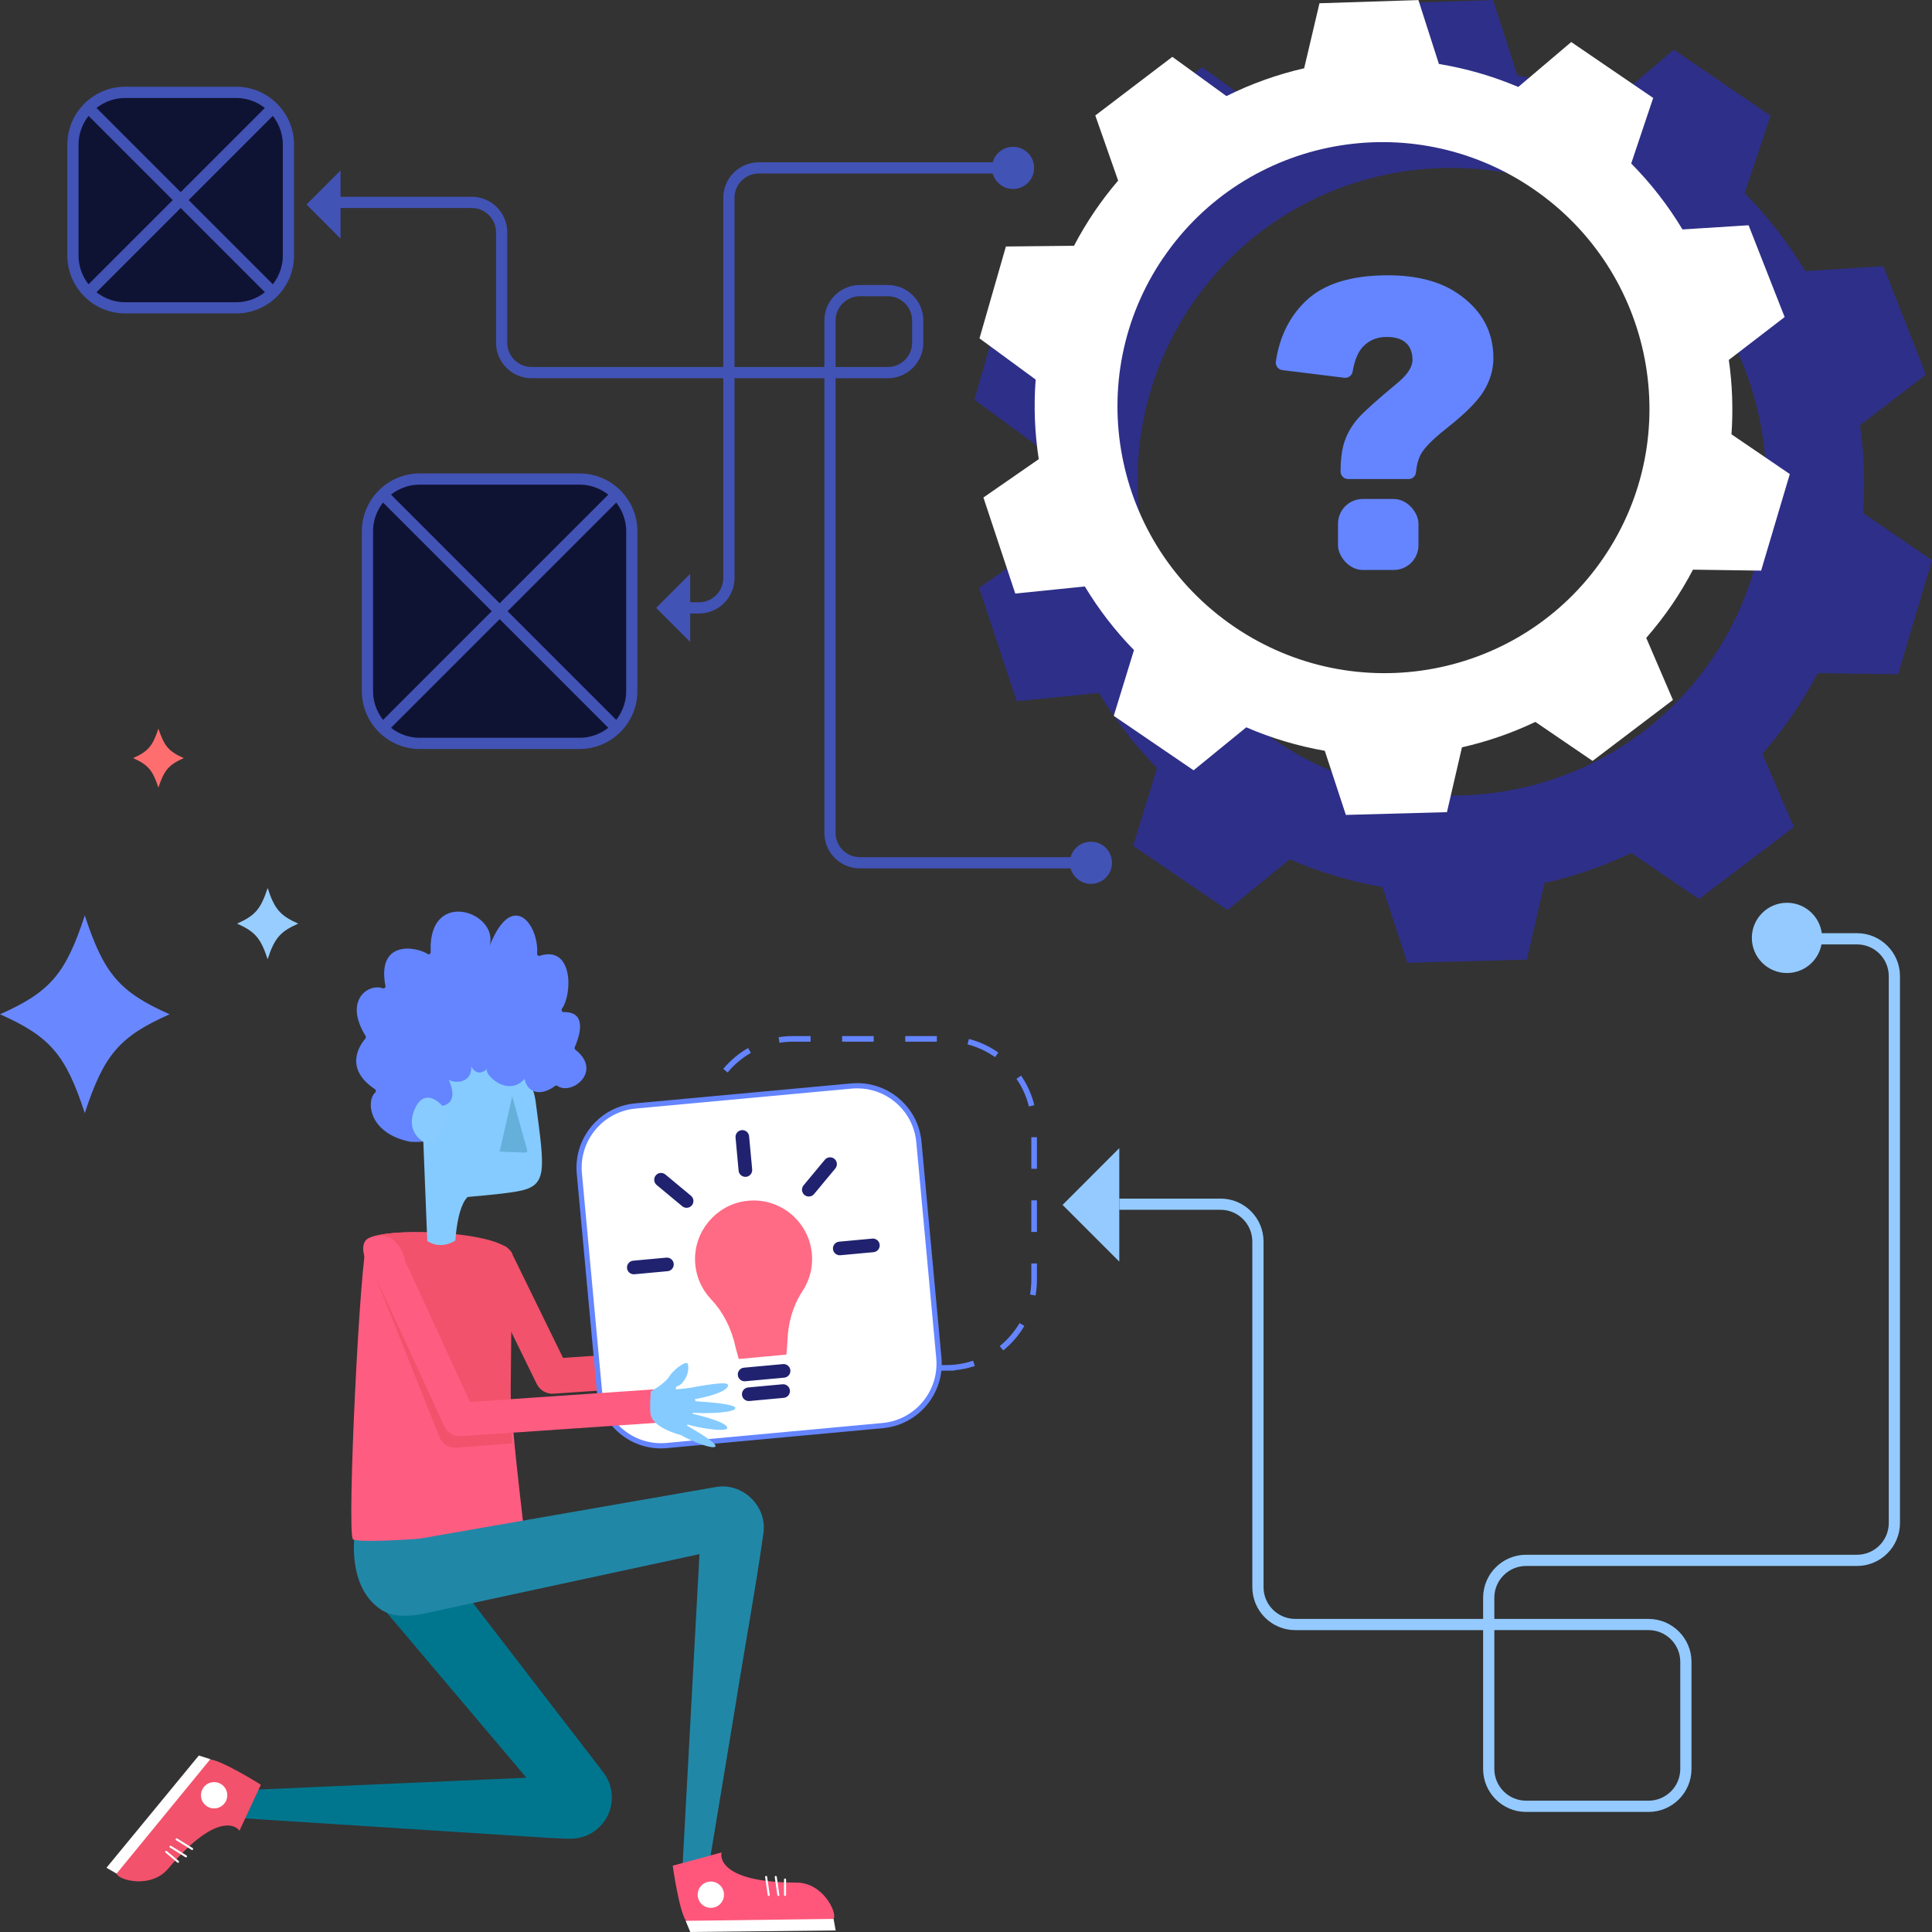 <?xml version="1.0" encoding="UTF-8"?>
<svg id="Layer_4" data-name="Layer 4" xmlns="http://www.w3.org/2000/svg" viewBox="0 0 517 517">
  <rect x="0" y="0" width="517" height="517" fill="#333333" stroke="none"/>
  <defs>
    <style>
      .cls-1 {
        fill: #f2526b;
      }

      .cls-2 {
        fill: #4253b6;
      }

      .cls-3 {
        fill: #00768e;
      }

      .cls-4 {
        fill: none;
        stroke: #f2526b;
        stroke-linejoin: round;
        stroke-width: 8.98px;
      }

      .cls-5 {
        fill: #fff;
      }

      .cls-6 {
        fill: #94caff;
      }

      .cls-7 {
        fill: #8cf;
      }

      .cls-8 {
        fill: #65afdb;
      }

      .cls-9 {
        fill: #97cdff;
      }

      .cls-10 {
        fill: #2e2f88;
      }

      .cls-11 {
        fill: #ff5c81;
      }

      .cls-12 {
        fill: #20226f;
      }

      .cls-13 {
        fill: #6485ff;
      }

      .cls-14 {
        fill: #ff577b;
      }

      .cls-15 {
        fill: #ff6e6e;
      }

      .cls-16 {
        fill: #85cbff;
      }

      .cls-17 {
        fill: #0f1333;
      }

      .cls-18 {
        fill: #ff6a84;
      }

      .cls-19 {
        fill: #2187a7;
      }

      .cls-20 {
        fill: #6988ff;
      }
    </style>
  </defs>
  <g>
    <g>
      <path class="cls-13" d="M376.91,128.19h-16.16c-1.11,0-2.01-.9-2.01-2.01h0c0-3.42.39-6.2,1.16-8.33.77-2.13,1.93-4.08,3.46-5.84,1.53-1.76,4.98-4.87,10.34-9.31,2.86-2.33,4.28-4.46,4.28-6.4s-.57-3.45-1.72-4.52c-1.15-1.08-2.88-1.61-5.21-1.61-2.5,0-4.57.83-6.21,2.49-1.38,1.39-2.34,3.65-2.88,6.78-.18,1.06-1.16,1.79-2.23,1.65l-16.57-2.05c-1.12-.14-1.91-1.18-1.74-2.3.98-6.6,3.64-11.99,7.98-16.17,4.78-4.6,12.1-6.9,21.98-6.9,7.69,0,13.89,1.6,18.62,4.81,6.42,4.34,9.63,10.12,9.63,17.35,0,3-.83,5.89-2.49,8.67-1.66,2.79-5.04,6.19-10.15,10.21-3.56,2.82-5.81,5.09-6.74,6.8-.72,1.31-1.16,2.93-1.33,4.86-.09,1.04-.96,1.84-2,1.84Z"/>
      <rect class="cls-13" x="358.05" y="133.53" width="21.53" height="18.99" rx="6.61" ry="6.61"/>
    </g>
    <g>
      <path class="cls-10" d="M399.57,0l6.49,20.23c8.63,1.42,17.05,3.86,25.1,7.27l16.74-14.21,25.91,17.68-6.95,20.72c6.22,6.28,11.66,13.28,16.21,20.86l20.9-1.33,11.41,29.02-17.66,13.56c1.11,7.77,1.4,15.65.84,23.52l18.44,12.58-9.07,30.54-21.54-.31c-1.99,3.8-4.19,7.48-6.61,11.02-2.51,3.68-5.24,7.2-8.18,10.55l8.44,19.62-25.41,19.27-18.09-12.34c-7.41,3.53-15.2,6.23-23.21,8.04l-4.75,20.5-31.97.87-6.66-20.28c-8.54-1.49-16.87-3.98-24.83-7.42l-16.66,13.58-25.24-17.21,6.39-20.8c-5.94-6.08-11.15-12.83-15.54-20.11l-22,2.24-10.07-30.37,17.5-12.12c-1.29-8.33-1.62-16.77-.99-25.17l-17.77-13.02,8.35-29.06,21.53-.22c1.99-3.81,4.2-7.5,6.62-11.05,2.27-3.32,4.71-6.51,7.32-9.56l-7.22-20.59,24.37-18.54,17.1,12.41c7.82-3.89,16.07-6.84,24.58-8.79l4.85-20.56,31.3-1ZM318.95,81.44c-26.09,38.25-16.1,90.51,22.33,116.72,38.43,26.21,90.74,16.46,116.83-21.8,26.09-38.25,16.08-90.5-22.34-116.72-38.43-26.21-90.72-16.45-116.81,21.8Z"/>
      <path class="cls-5" d="M379.56,0l5.49,17.12c7.3,1.2,14.43,3.26,21.24,6.15l14.17-12.02,21.93,14.96-5.88,17.54c5.26,5.31,9.87,11.24,13.72,17.65l17.69-1.12,9.65,24.56-14.94,11.48c.94,6.57,1.18,13.25.71,19.9l15.61,10.64-7.68,25.84-18.23-.26c-1.68,3.21-3.55,6.33-5.59,9.33-2.13,3.11-4.44,6.09-6.92,8.93l7.14,16.61-21.5,16.31-15.31-10.44c-6.27,2.99-12.86,5.27-19.64,6.8l-4.02,17.35-27.05.74-5.64-17.16c-7.23-1.26-14.28-3.37-21.01-6.28l-14.1,11.5-21.36-14.57,5.41-17.6c-5.03-5.15-9.44-10.86-13.15-17.02l-18.62,1.89-8.52-25.7,14.81-10.26c-1.09-7.05-1.37-14.19-.83-21.3l-15.03-11.02,7.07-24.59,18.22-.19c1.69-3.22,3.56-6.35,5.61-9.35,1.92-2.81,3.99-5.51,6.2-8.09l-6.11-17.43,20.62-15.69,14.47,10.5c6.61-3.29,13.6-5.79,20.8-7.44l4.1-17.4,26.49-.85ZM311.33,68.92c-22.08,32.37-13.62,76.59,18.9,98.77,32.52,22.18,76.79,13.93,98.87-18.44,22.08-32.37,13.61-76.59-18.91-98.77-32.52-22.18-76.77-13.93-98.85,18.45Z"/>
    </g>
  </g>
  <g>
    <g>
      <path class="cls-20" d="M45.38,271.42c-13.42,5.96-17.57,10.8-22.69,26.45-5.12-15.65-9.27-20.48-22.69-26.45,13.42-5.96,17.57-10.8,22.69-26.45,5.12,15.64,9.27,20.48,22.69,26.45h0Z"/>
      <path class="cls-9" d="M79.8,247.16c-4.84,2.15-6.34,3.9-8.18,9.53-1.85-5.64-3.34-7.38-8.18-9.53,4.84-2.15,6.34-3.9,8.18-9.53,1.85,5.64,3.34,7.38,8.18,9.53Z"/>
      <path class="cls-15" d="M49.17,202.87c-4.01,1.78-5.25,3.23-6.78,7.9-1.53-4.67-2.77-6.12-6.78-7.9,4.01-1.78,5.25-3.23,6.78-7.9,1.53,4.67,2.77,6.12,6.78,7.9Z"/>
    </g>
    <g>
      <path class="cls-1" d="M128.35,339.11l15.27,31.22c.84,1.72,2.63,2.75,4.54,2.62l52.43-3.59-.64-9.36-49.28,3.37-13.88-28.38-8.43,4.12h0Z"/>
      <g>
        <path class="cls-13" d="M253.18,366.79h-8.46v-1.5h8.46c2.46,0,4.89-.39,7.21-1.17l.47,1.42c-1.77.59-3.6.97-5.46,1.14v.1h-2.23ZM236.28,366.79h-8.45v-1.5h8.45v1.5ZM219.38,366.79h-7.13c-.46,0-.91-.01-1.36-.04l.08-1.5c.42.02.85.04,1.28.04h7.13v1.5ZM202.45,364.74c-2.67-1.18-5.08-2.81-7.18-4.86l1.05-1.07c1.97,1.92,4.24,3.46,6.74,4.56l-.61,1.37ZM268.47,361.38l-.95-1.17c2.13-1.73,3.92-3.8,5.31-6.16l1.29.76c-1.48,2.52-3.39,4.73-5.66,6.57ZM190.24,352.82c-1.24-2.64-1.99-5.46-2.22-8.38l1.5-.12c.22,2.74.92,5.38,2.08,7.86l-1.36.64ZM277.12,346.67l-1.48-.26c.22-1.29.34-2.61.34-3.93v-4.37h1.5v4.37c0,1.4-.12,2.81-.36,4.18ZM189.44,335.93h-1.5v-8.45h1.5v8.45ZM277.48,329.66h-1.5v-8.45h1.5v8.45ZM189.44,319.04h-1.5v-8.45h1.5v8.45ZM277.48,312.76h-1.5v-8.45h1.5v8.45ZM189.44,302.14h-1.5v-.58c0-2.73.45-5.41,1.34-7.97l1.42.49c-.83,2.4-1.25,4.92-1.25,7.48v.58ZM275.33,296.1c-.65-2.66-1.77-5.16-3.33-7.42l1.24-.85c1.66,2.42,2.85,5.08,3.55,7.91l-1.46.36ZM194.7,286.99l-1.15-.96c1.87-2.25,4.1-4.13,6.64-5.58l.75,1.3c-2.38,1.36-4.47,3.12-6.23,5.24ZM266.28,282.89c-2.25-1.58-4.73-2.73-7.38-3.42l.38-1.45c2.83.73,5.47,1.96,7.87,3.64l-.86,1.23ZM208.59,279.04l-.24-1.48c1.28-.21,2.59-.31,3.9-.31h4.66v1.5h-4.66c-1.23,0-2.46.1-3.66.29ZM250.7,278.75h-8.45v-1.5h8.45v1.5ZM233.8,278.75h-8.45v-1.5h8.45v1.5Z"/>
        <g>
          <rect class="cls-5" x="157.5" y="293.1" width="91.25" height="91.25" rx="16.6" ry="16.6" transform="translate(-30.29 20.12) rotate(-5.28)"/>
          <path class="cls-13" d="M176.87,387.59c-4.02,0-7.89-1.39-11.02-4-3.55-2.95-5.75-7.11-6.17-11.71l-5.34-57.8c-.42-4.6.97-9.09,3.92-12.65,2.95-3.55,7.11-5.75,11.71-6.17l57.8-5.34c4.6-.42,9.09.97,12.65,3.92,3.55,2.95,5.75,7.11,6.17,11.71l5.34,57.8c.88,9.5-6.14,17.94-15.63,18.82l-57.8,5.34c-.54.05-1.08.08-1.62.08ZM229.39,291.24c-.5,0-.99.02-1.49.07l-57.8,5.34c-4.23.39-8.06,2.41-10.77,5.67-2.72,3.27-4,7.4-3.61,11.63l5.34,57.8c.39,4.23,2.41,8.06,5.67,10.77,3.27,2.71,7.39,3.99,11.63,3.61l57.8-5.34c8.73-.81,15.18-8.57,14.38-17.31l-5.34-57.8c-.39-4.23-2.41-8.06-5.67-10.77-2.88-2.4-6.44-3.67-10.14-3.67Z"/>
        </g>
        <g>
          <path class="cls-18" d="M217.25,335.47c-.83-8.94-9.02-15.43-18.03-14.03-7.77,1.21-13.52,8.19-13.22,16.04.15,3.99,1.76,7.54,4.27,10.19,3.4,3.59,5.59,8.17,6.6,13.01l.82,2.98,12.76-1.18.27-3.48c.1-4.79,1.41-9.51,4.04-13.52,1.88-2.86,2.83-6.35,2.5-10.02Z"/>
          <path class="cls-12" d="M209.85,368.66l-10.43.96c-1,.09-1.89-.64-1.98-1.65-.09-1,.64-1.89,1.65-1.98l10.43-.96c1-.09,1.89.65,1.98,1.65.09,1-.65,1.89-1.65,1.98Z"/>
          <path class="cls-12" d="M209.73,374.06l-9.2.85c-1,.09-1.89-.65-1.98-1.65s.65-1.89,1.65-1.98l9.2-.85c1-.09,1.89.64,1.98,1.65s-.64,1.89-1.65,1.98Z"/>
          <g>
            <path class="cls-12" d="M199.63,314.92c-1,.09-1.89-.65-1.98-1.65l-.82-8.87c-.09-1,.64-1.89,1.65-1.98s1.89.64,1.98,1.65l.82,8.87c.09,1-.65,1.89-1.65,1.98Z"/>
            <path class="cls-12" d="M178.64,340.17l-8.87.82c-1,.09-1.89-.64-1.98-1.65s.65-1.89,1.65-1.98l8.87-.82c1-.09,1.89.65,1.98,1.65.09,1-.64,1.89-1.65,1.98Z"/>
            <path class="cls-12" d="M233.75,335.08l-8.87.82c-1,.09-1.89-.64-1.98-1.65-.09-1,.65-1.89,1.65-1.98l8.87-.82c1-.09,1.89.64,1.98,1.65s-.65,1.89-1.65,1.98Z"/>
            <path class="cls-12" d="M183.9,323.2c-.46.04-.95-.09-1.33-.41l-6.85-5.69c-.77-.64-.88-1.79-.24-2.57.64-.77,1.79-.88,2.57-.24l6.85,5.69c.77.64.88,1.79.24,2.57-.32.39-.77.61-1.23.65Z"/>
            <path class="cls-12" d="M216.6,320.18c-.46.04-.95-.09-1.33-.41-.77-.64-.88-1.79-.24-2.57l5.69-6.85c.64-.77,1.79-.88,2.57-.24.77.64.88,1.79.24,2.57l-5.69,6.85c-.32.39-.77.61-1.23.65Z"/>
          </g>
        </g>
      </g>
      <g>
        <g>
          <path class="cls-3" d="M117.78,417.54l43.24,56.18.43.56c3.71,4.82,2.81,11.75-2.01,15.46-2.02,1.56-4.42,2.3-6.79,2.29-4-.02-8-.37-11.99-.61-21.68-1.36-61.88-4-83.93-5.39,0,0,.08-6.61.08-6.61,22.27-.98,62.18-2.74,84.04-3.7,4-.16,8.01-.43,12-.36l-4.31,9.42-45.69-54.01,14.92-13.23h0Z"/>
          <path class="cls-19" d="M138.65,403.39c-.02.17,3.53,15.33,3.35,15.37-1.65.38-29.15,19.37-40.19,11.87-12.2-8.28-6.21-32.11-.44-37.78.2-.19-.36-3.14-.09-3l31.88,17c.15.08.24.24.22.4l5.28-3.85Z"/>
          <path class="cls-11" d="M136.57,336.21c.12-1-.32-1.99-1.18-2.6-11.37-4.84-35.14-4.95-37.1-1.6-1.93,3.48-5.53,78.18-3.85,79.88,1.68,1.7,43.96-1.8,45.57-3.77.09-2.2-6.51-46.59-3.44-71.9Z"/>
          <polyline class="cls-4" points="104.14 338.73 121.78 382.92 136.78 381.79"/>
          <path class="cls-1" d="M136.59,379.87l-13.58-.02s-18.64-34.15-24.72-47.84c.11-3.57,35.54-3.3,38.73,3.34l-.43,44.52Z"/>
          <path class="cls-11" d="M123.01,384.34c-1.74,0-3.34-1.01-4.08-2.61l-20.61-44.74,8.15-3.76,19.32,41.93,49.34-3.38.61,8.96-52.43,3.59c-.1,0-.21.01-.31.01Z"/>
          <g>
            <g>
              <path class="cls-16" d="M138.23,318.85c-5.12.88-13.01,1.38-13.11,1.47-3.45,3.44-3.67,15.69-3.2,18.86.05.34-7.29.24-7.3,0l-1.35-33.94c-.06-2.1-.26-7.66,1.24-14.62,1.48-6.87,21.83-10.42,25.68-3.77,2.04,3.53,2.87,5.42,3.19,8.25,2.44,18.59,3.25,22.31-5.15,23.75Z"/>
              <path class="cls-8" d="M137.07,293.41l4.01,14.38c.09.33-.16.66-.51.64l-6.87-.26"/>
            </g>
            <path class="cls-13" d="M130.53,285.87c-1.92.97,6.51,9.66,11.2.89.34-.63-.5-1.25-.86-.64-1.86,3.14,1.41,9.04,7.71,4.45.17-.12.39-.13.56-.01,3.83,2.74,12.22-3.9,4.84-9.64-.21-.16-.28-.48-.17-.73.88-1.97,3.89-9.54-2.99-9.35-.43.01-.69-.55-.43-.93,2.88-4.12,2.91-17.04-5.99-14.13-.35.11-.7-.19-.67-.59.56-7.69-6.9-17.99-13.14-.95,4.62-9.65-16.15-17.52-15.34.53.02.46-.42.75-.78.53-3.36-2.16-13.67-3.62-11.33,8.51.09.45-.3.81-.68.66-3.79-1.42-10.6,3.12-4.64,12.72.14.23.13.54-.05.74-1.67,1.93-5.67,8.03,2.54,13.51.32.21.35.71.06.96-2.33,2.01-1.98,10.83,9.42,13.14.02,0,.05,0,.08,0,5.14.28,7.63-.43,5.51-8.79-.1-.39.18-.78.54-.74,2.15.22,7.8.11,3.67-8.14-.79,2.18,9,3.54,5.91-5.22-.68.86,1.48,6.81,5.03,3.21Z"/>
            <path class="cls-7" d="M119.81,298.49c.33-1.25-5.89-9.16-8.97-1.34-2.96,7.53,5.47,10.24,5.73,9.26"/>
            <path class="cls-1" d="M123.34,330.81s-4.91,5.12-10.3.31l.48,9,9.27-.39.55-8.93Z"/>
          </g>
          <path class="cls-11" d="M108.34,336.91s-2.04-8.76-9.61-5.61c0,0-4.42,1.36,1.7,10.8l7.91-5.19Z"/>
        </g>
        <path class="cls-19" d="M110.09,412.12l80.76-14.07.6-.1c7.09-1.35,13.73,4.9,12.88,12.04-1.81,13.27-5.45,33.21-7.56,46.62,0,0-7.72,46.6-7.72,46.6l-6.57-.74,2.56-47.18c.42-7.84,1.51-27.81,1.92-35.39.23-3.93.35-7.87.81-11.78l6.94,6.14-80,17.25-4.6-19.4h0Z"/>
        <g>
          <path class="cls-14" d="M180.02,499.26s1.88,13.53,3.91,15.17,38.1.59,39.14-.94c1.05-1.52-2.76-9.71-9.93-9.71-21.79,0-20.3-7.88-19.98-8.08l-13.15,3.56Z"/>
          <circle class="cls-5" cx="190.22" cy="507.02" r="3.52"/>
          <polygon class="cls-5" points="183.48 514.01 184.72 517 223.62 516.59 223.07 513.5 183.48 514.01"/>
          <path class="cls-5" d="M205.01,501.99s-.03,0-.04,0c-.15.02-.25.16-.23.31l.7,4.83c.02.15.16.25.31.23.15-.02.25-.16.23-.31l-.7-4.83c-.02-.14-.14-.23-.27-.23Z"/>
          <path class="cls-5" d="M207.59,501.99s-.03,0-.04,0c-.15.02-.25.16-.23.31l.7,4.83c.02.15.16.25.31.23.15-.02.25-.16.23-.31l-.7-4.83c-.02-.14-.14-.23-.27-.23Z"/>
          <path class="cls-5" d="M210.07,502.68c-.15,0-.27.12-.27.27v4.14c0,.15.13.27.28.27s.27-.12.27-.27v-4.14c0-.15-.13-.27-.28-.27Z"/>
        </g>
        <g>
          <path class="cls-1" d="M69.81,477.59s-11.56-7.27-14.13-6.77-24.97,28.78-24.48,30.56,9.21,4.14,13.82-1.35c14.03-16.68,19.09-10.46,19.04-10.09l5.74-12.35Z"/>
          <circle class="cls-5" cx="57.3" cy="480.41" r="3.52"/>
          <polygon class="cls-5" points="56.29 470.75 53.21 469.77 28.49 499.81 31.2 501.38 56.29 470.75"/>
          <path class="cls-5" d="M51.63,494.96s.02-.02.02-.03c.08-.13.04-.3-.09-.38l-4.14-2.58c-.13-.08-.29-.04-.38.09-.08.13-.04.3.09.38l4.14,2.58c.12.07.27.05.35-.06Z"/>
          <path class="cls-5" d="M49.98,496.93s.02-.02.02-.03c.08-.13.04-.3-.09-.38l-4.14-2.58c-.13-.08-.29-.04-.38.09-.08.13-.04.3.09.38l4.14,2.58c.12.07.27.05.35-.06Z"/>
          <path class="cls-5" d="M47.85,498.39c.1-.12.08-.29-.03-.38l-3.17-2.66c-.12-.1-.29-.08-.38.03s-.08.29.03.38l3.17,2.66c.12.1.29.08.38-.03Z"/>
        </g>
        <g>
          <path class="cls-16" d="M182.72,371.77s11.56-2.43,12.03-1.28c.94,2.27-10.51,4.6-11.54,4.06s-.48-2.78-.48-2.78Z"/>
          <path class="cls-16" d="M182.95,374.81s13.53.49,13.81,1.94c.31,1.61-12.33,1.72-13.46.92-1.14-.8-.35-2.86-.35-2.86Z"/>
          <path class="cls-16" d="M182.67,377.72s12.24,2.49,11.93,4.43c-.22,1.4-11.09-.58-11.99-1.57s.06-2.85.06-2.85Z"/>
          <path class="cls-16" d="M182.29,380.63s9.72,5.31,9.16,6.42c-.59,1.15-9.5-2.61-10.01-3.71-.51-1.11.85-2.7.85-2.7Z"/>
          <path class="cls-16" d="M174.19,378.89c1.07,3.47,8.17,5.18,8.17,5.18,0,0,4.36-7.02,3.71-9.34-.66-2.32-1.28-3.31-1.28-3.31l-10.65.99s-.4,5.01.05,6.49Z"/>
          <path class="cls-16" d="M174.12,372.36s3.9-2.15,4.98-4.03c.96-1.67,4.75-4.64,5.01-3.21.48,2.54-1.27,5.33-2.84,5.82-1.56.5,1.76,3.15,1.76,3.15,0,0-8.85,2.16-8.92-1.73Z"/>
        </g>
      </g>
    </g>
  </g>
  <g>
    <polygon class="cls-6" points="299.52 337.61 299.52 307.24 284.34 322.43 299.52 337.61"/>
    <path class="cls-6" d="M441.14,484.87h-32.76c-6.34,0-11.5-5.16-11.5-11.5v-37.15h-50.26c-6.34,0-11.5-5.16-11.5-11.5v-92.48c0-4.69-3.81-8.5-8.5-8.5h-27.09v-3h27.09c6.34,0,11.5,5.16,11.5,11.5v92.48c0,4.69,3.81,8.5,8.5,8.5h50.26v-5.67c0-6.34,5.16-11.5,11.5-11.5h88.55c4.69,0,8.5-3.81,8.5-8.5v-146.33c0-4.69-3.81-8.5-8.5-8.5h-10.29v-3h10.29c6.34,0,11.5,5.16,11.5,11.5v146.33c0,6.34-5.16,11.5-11.5,11.5h-88.55c-4.69,0-8.5,3.81-8.5,8.5v5.67h41.26c6.34,0,11.5,5.16,11.5,11.5v28.65c0,6.34-5.16,11.5-11.5,11.5ZM399.88,436.21v37.15c0,4.69,3.81,8.5,8.5,8.5h32.76c4.69,0,8.5-3.81,8.5-8.5v-28.65c0-4.69-3.81-8.5-8.5-8.5h-41.26Z"/>
    <circle class="cls-6" cx="478.19" cy="250.98" r="9.4"/>
  </g>
  <g>
    <g>
      <rect class="cls-17" x="19.52" y="24.72" width="57.66" height="57.66" rx="14" ry="14"/>
      <path class="cls-2" d="M63.18,83.87h-29.66c-8.55,0-15.5-6.95-15.5-15.5v-29.66c0-8.55,6.95-15.5,15.5-15.5h29.66c8.55,0,15.5,6.95,15.5,15.5v29.66c0,8.55-6.95,15.5-15.5,15.5ZM33.52,26.22c-6.89,0-12.5,5.61-12.5,12.5v29.66c0,6.89,5.61,12.5,12.5,12.5h29.66c6.89,0,12.5-5.61,12.5-12.5v-29.66c0-6.89-5.61-12.5-12.5-12.5h-29.66Z"/>
    </g>
    <g id="Icon_System_Cross" data-name="Icon/System/Cross">
      <g id="Line">
        <rect class="cls-2" x="12.1" y="52.04" width="72.5" height="3" transform="translate(-23.7 49.87) rotate(-45)"/>
      </g>
      <g id="Line_2" data-name="Line 2">
        <rect class="cls-2" x="46.85" y="17.3" width="3" height="72.5" transform="translate(-23.7 49.87) rotate(-45)"/>
      </g>
    </g>
  </g>
  <g>
    <g>
      <rect class="cls-17" x="98.33" y="128.19" width="70.74" height="70.74" rx="14" ry="14"/>
      <path class="cls-2" d="M155.07,200.43h-42.74c-8.55,0-15.5-6.95-15.5-15.5v-42.74c0-8.55,6.95-15.5,15.5-15.5h42.74c8.55,0,15.5,6.95,15.5,15.5v42.74c0,8.55-6.95,15.5-15.5,15.5ZM112.33,129.69c-6.89,0-12.5,5.61-12.5,12.5v42.74c0,6.89,5.61,12.5,12.5,12.5h42.74c6.89,0,12.5-5.61,12.5-12.5v-42.74c0-6.89-5.61-12.5-12.5-12.5h-42.74Z"/>
    </g>
    <g id="Icon_System_Cross-2" data-name="Icon/System/Cross">
      <g id="Line-2" data-name="Line">
        <rect class="cls-2" x="89.23" y="162.06" width="88.95" height="3" transform="translate(-76.49 142.45) rotate(-45)"/>
      </g>
      <g id="Line_2-2" data-name="Line 2">
        <rect class="cls-2" x="132.2" y="119.08" width="3" height="88.95" transform="translate(-76.49 142.45) rotate(-45)"/>
      </g>
    </g>
  </g>
  <circle class="cls-2" cx="291.93" cy="230.88" r="5.64"/>
  <circle class="cls-2" cx="271.09" cy="44.93" r="5.64"/>
  <polygon class="cls-2" points="184.69 171.78 184.69 153.56 175.58 162.67 184.69 171.78"/>
  <polygon class="cls-2" points="91.13 63.85 91.13 45.62 82.02 54.73 91.13 63.85"/>
  <path class="cls-2" d="M289.52,232.38h-59.42c-5.24,0-9.5-4.26-9.5-9.5v-121.67h-78.36c-5.24,0-9.5-4.26-9.5-9.5v-29.55c0-3.58-2.92-6.5-6.5-6.5h-35.8v-3h35.8c5.24,0,9.5,4.26,9.5,9.5v29.55c0,3.58,2.92,6.5,6.5,6.5h78.36v-12.44c0-5.24,4.26-9.5,9.5-9.5h7.48c5.24,0,9.5,4.26,9.5,9.5v5.94c0,5.24-4.26,9.5-9.5,9.5h-13.98v121.67c0,3.58,2.92,6.5,6.5,6.5h59.42v3ZM223.6,98.21h13.98c3.58,0,6.5-2.92,6.5-6.5v-5.94c0-3.58-2.92-6.5-6.5-6.5h-7.48c-3.58,0-6.5,2.92-6.5,6.5v12.44Z"/>
  <path class="cls-2" d="M187.05,164.17h-6.91v-3h6.91c3.58,0,6.5-2.92,6.5-6.5V52.93c0-5.24,4.26-9.5,9.5-9.5h68.04v3h-68.04c-3.58,0-6.5,2.92-6.5,6.5v101.74c0,5.24-4.26,9.5-9.5,9.5Z"/>
</svg>